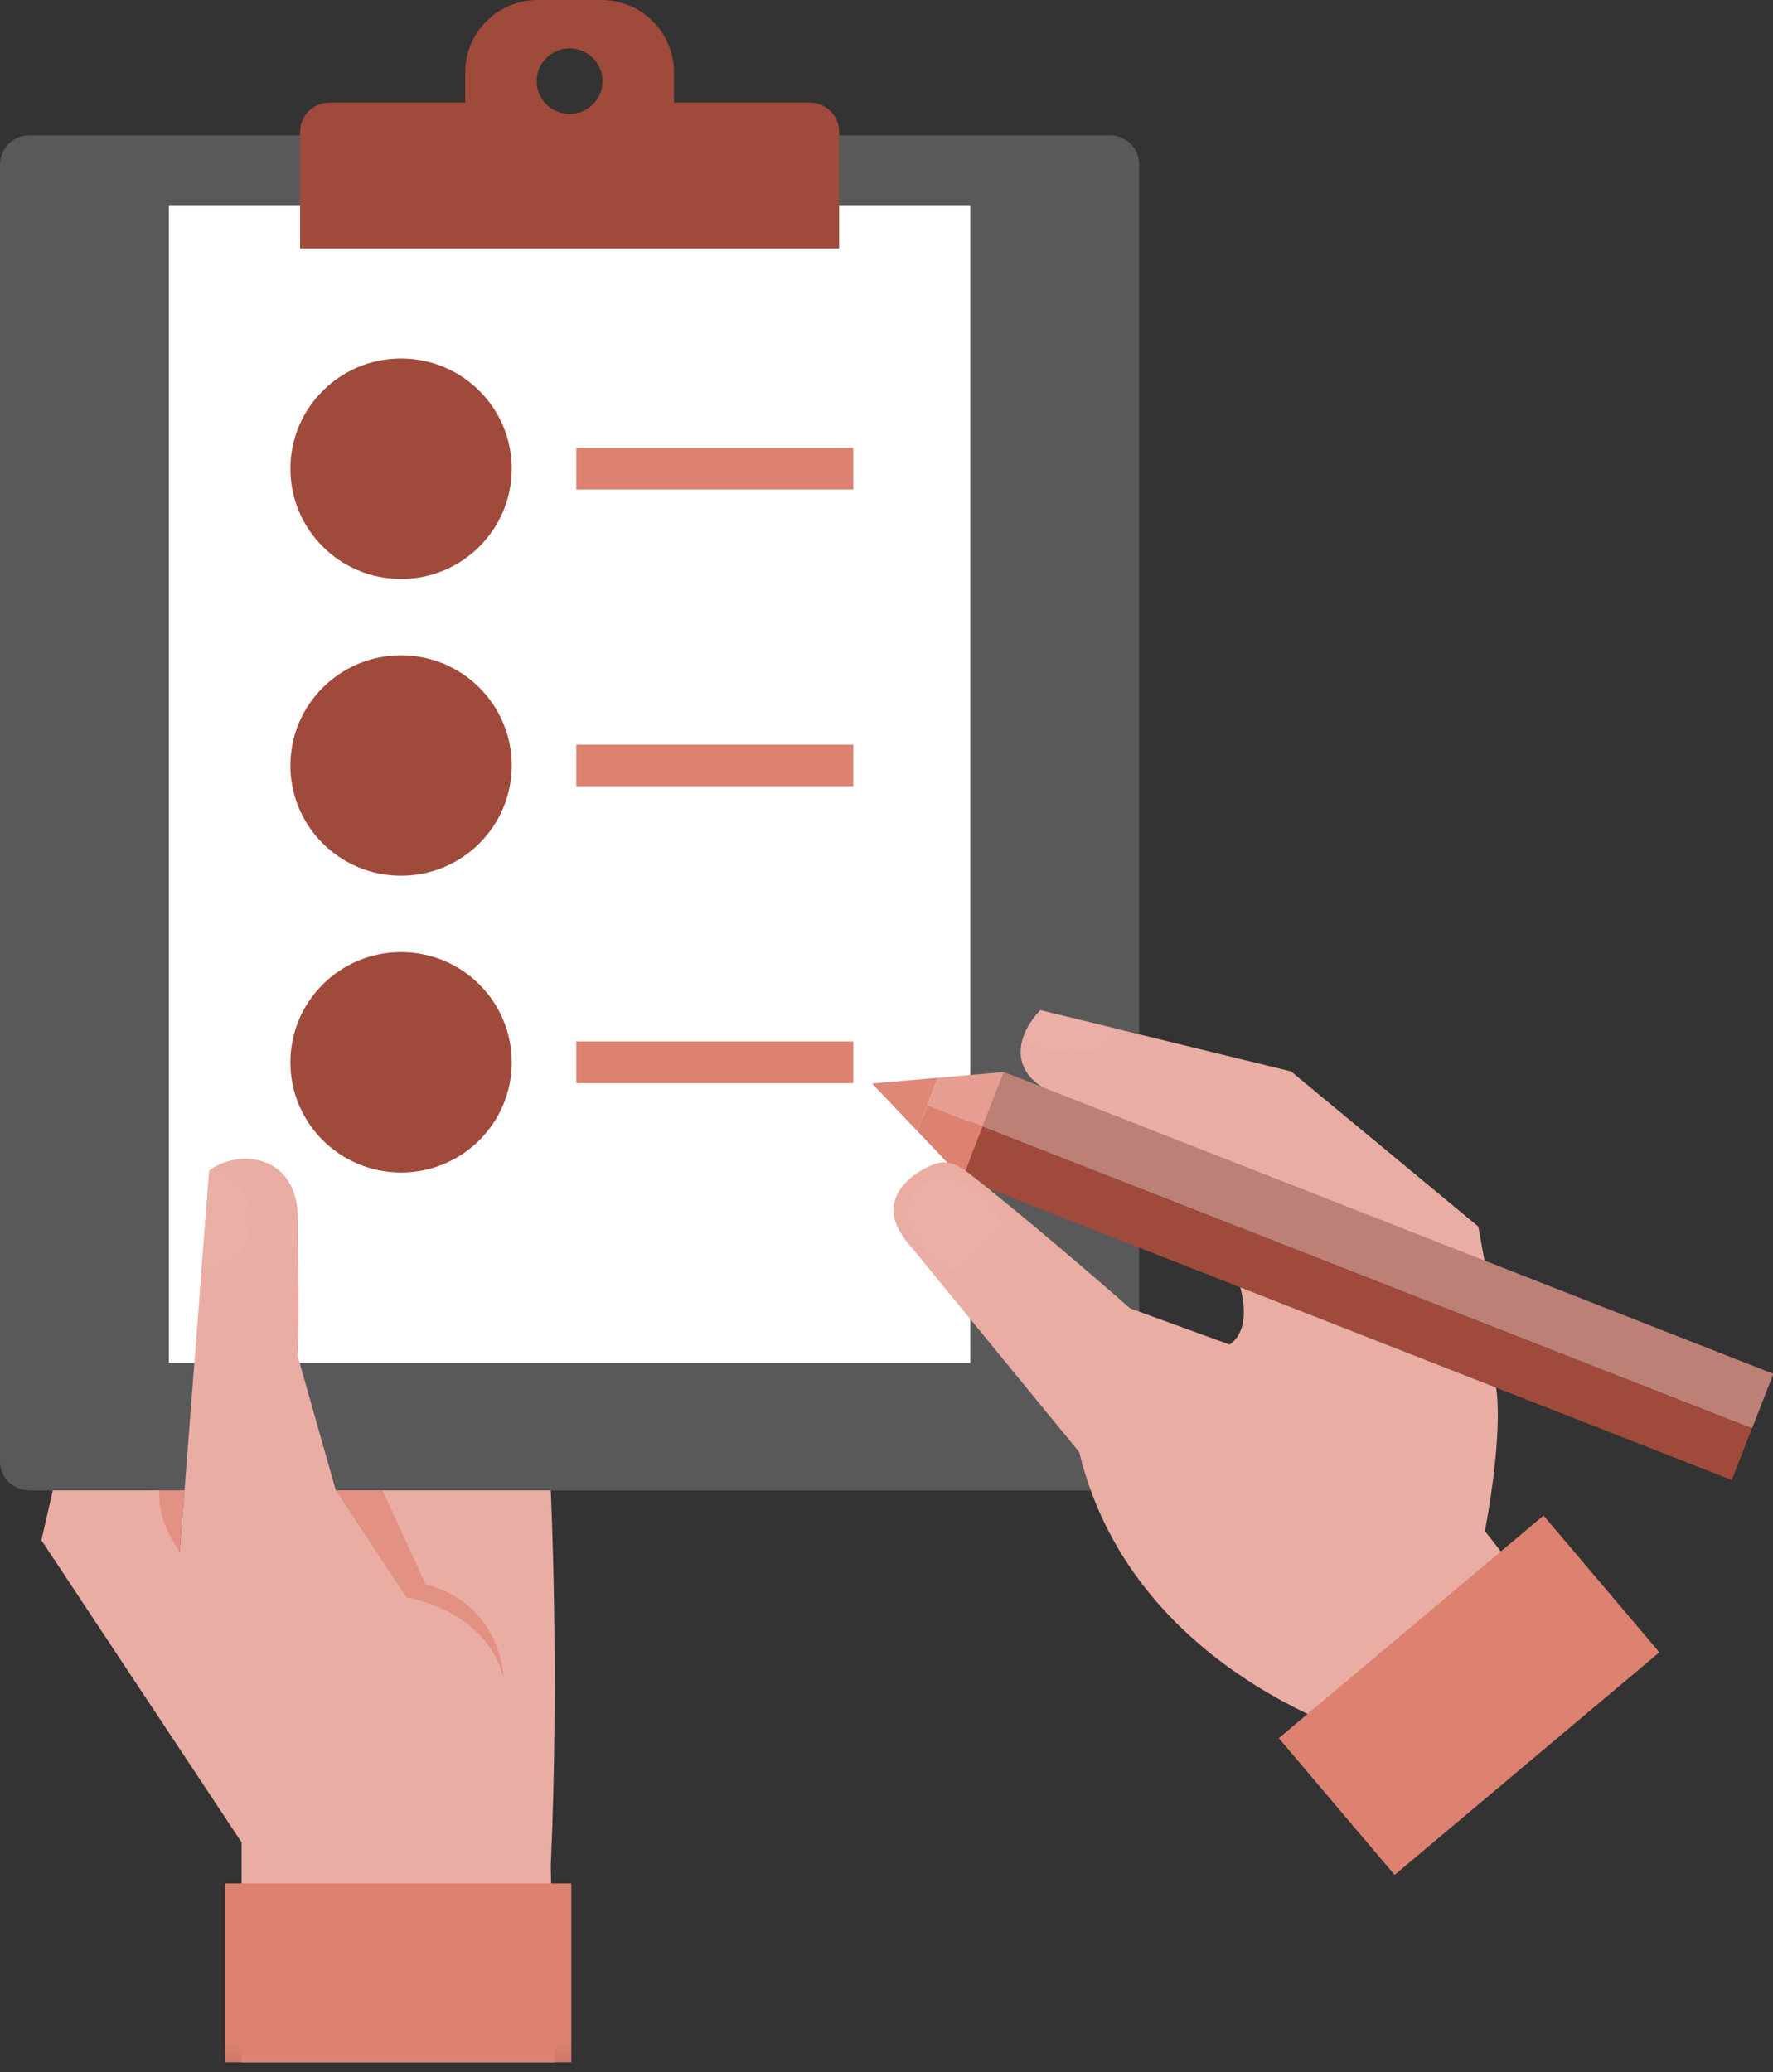 <?xml version="1.0" encoding="UTF-8"?>
<svg width="95px" height="111px" viewBox="0 0 95 111" version="1.1" xmlns="http://www.w3.org/2000/svg" xmlns:xlink="http://www.w3.org/1999/xlink">
    <rect x="0" y="0" width="95" height="111" fill="#333333" stroke="none"/>
    <!-- Generator: Sketch 52.3 (67297) - http://www.bohemiancoding.com/sketch -->
    <title>Group 33</title>
    <desc>Created with Sketch.</desc>
    <defs>
        <polygon id="path-1" points="2.84217094e-14 112.894 99.857 112.894 99.857 0 2.84217094e-14 0"></polygon>
    </defs>
    <g id="Page-1" stroke="none" stroke-width="1" fill="none" fill-rule="evenodd">
        <g id="Desktop" transform="translate(-763, -838)">
            <g id="How-can-I-get-tested…" transform="translate(252, 362)">
                <g id="Group-10" transform="translate(480, 467)">
                    <g id="Group-33" transform="translate(31, 7)">
                        <path d="M61.039,80.276 C61.039,81.139 60.336,81.84 59.469,81.84 L1.571,81.84 C0.702,81.84 9.50570342e-05,81.139 9.50570342e-05,80.276 L9.50570342e-05,10.814 C9.50570342e-05,9.951 0.702,9.25 1.571,9.25 L59.469,9.25 C60.336,9.25 61.039,9.951 61.039,10.814 L61.039,80.276 Z" id="Fill-1" fill="#595959"></path>
                        <mask id="mask-2" fill="white">
                            <use xlink:href="#path-1"></use>
                        </mask>
                        <g id="Clip-4"></g>
                        <polygon id="Fill-3" fill="#FFFFFF" mask="url(#mask-2)" points="9.049 75.017 51.992 75.017 51.992 12.994 9.049 12.994"></polygon>
                        <path d="M30.521,8.104 C29.545,8.104 28.756,7.319 28.756,6.348 C28.756,5.378 29.545,4.593 30.521,4.593 C31.492,4.593 32.284,5.378 32.284,6.348 C32.284,7.319 31.492,8.104 30.521,8.104 M43.393,7.498 L36.112,7.498 L36.112,5.872 C36.112,3.735 34.372,2 32.224,2 L28.815,2 C26.667,2 24.927,3.735 24.927,5.872 L24.927,7.498 L17.647,7.498 C16.781,7.498 16.078,8.197 16.078,9.061 L16.078,15.315 L44.962,15.315 L44.962,9.061 C44.962,8.197 44.259,7.498 43.393,7.498" id="Fill-5" fill="#A04A3B" mask="url(#mask-2)"></path>
                        <path d="M8.118,81.84 L9.886,81.84 L9.631,85.14 C9.631,85.14 8.18,83.804 8.118,81.84" id="Fill-6" fill="#E29183" mask="url(#mask-2)"></path>
                        <path d="M12.945,112.48 L12.945,100.697 L2.217,84.51 L2.83,81.84 L8.536,81.84 C8.486,83.149 8.95,84.106 9.631,85.14 L11.21,64.713 C12.707,63.536 15.967,63.771 15.957,67.307 C15.952,68.945 16.066,73.001 15.942,74.612 L17.993,81.84 L29.51,81.84 C29.51,81.84 29.983,91.582 29.51,101.953 L29.722,112.48 L12.945,112.48 Z" id="Fill-7" fill="#E9ADA3" mask="url(#mask-2)"></path>
                        <path d="M17.993,81.84 L21.779,87.574 C21.779,87.574 26.039,88.204 26.985,91.897 C26.985,91.897 26.906,87.967 22.805,86.868 L20.491,81.84 L17.993,81.84 Z" id="Fill-8" fill="#E29183" mask="url(#mask-2)"></path>
                        <polygon id="Fill-9" fill="#DD8171" mask="url(#mask-2)" points="12.051 112.48 30.613 112.48 30.613 102.895 12.051 102.895"></polygon>
                        <path d="M13.454,67.307 C13.454,68.995 12.114,70.142 10.812,69.858 L11.21,64.713 C12.451,64.713 13.454,65.873 13.454,67.307" id="Fill-13" fill="#EAAFA5" mask="url(#mask-2)"></path>
                        <path d="M80.024,72.179 L70.351,67.317 L66.411,64.976 L56.338,60.512 C53.932,59.371 54.541,57.352 55.745,56.119 L59.822,57.113 L69.174,59.394 L79.208,67.705 L80.024,72.179 Z" id="Fill-14" fill="#E9ADA3" mask="url(#mask-2)"></path>
                        <polygon id="Fill-15" fill="#BD8076" mask="url(#mask-2)" points="93.874 78.52 52.646 62.355 53.794 59.43 95.021 75.597"></polygon>
                        <polygon id="Fill-16" fill="#A04A3B" mask="url(#mask-2)" points="92.787 81.286 51.559 65.12 52.646 62.355 93.874 78.52"></polygon>
                        <polygon id="Fill-17" fill="#DF8878" mask="url(#mask-2)" points="49.143 62.584 46.724 60.045 50.26 59.736"></polygon>
                        <polygon id="Fill-18" fill="#E59E91" mask="url(#mask-2)" points="52.646 62.355 49.687 61.2 50.26 59.736 53.794 59.43"></polygon>
                        <polygon id="Fill-19" fill="#DD8171" mask="url(#mask-2)" points="51.559 65.12 49.143 62.584 49.687 61.2 52.646 62.355"></polygon>
                        <path d="M74.52,95.491 C74.52,95.491 60.823,92.22 57.826,79.79 L48.974,68.983 C48.262,68.155 47.377,67.044 48.199,65.767 C48.51,65.279 49.064,64.796 49.925,64.417 C50.903,63.987 51.559,64.571 52.189,65.067 C53.615,66.189 56.288,68.362 60.559,72.091 L65.872,74.026 C65.872,74.026 67.111,73.438 66.456,70.961 L80.164,76.335 C80.164,76.335 80.6,78.432 79.566,84.021 L81.872,86.97 L74.52,95.491 Z" id="Fill-20" fill="#E9ADA3" mask="url(#mask-2)"></path>
                        <polygon id="Fill-21" fill="#DD8171" mask="url(#mask-2)" points="82.706 83.189 68.519 95.113 74.726 102.439 88.912 90.515"></polygon>
                        <path d="M53.794,67.705 C53.495,66.57 50.921,63.988 49.232,65.655 C47.7,67.165 49.64,69.667 51.338,70.131 L53.794,67.705 Z" id="Fill-25" fill="#EAAFA5" mask="url(#mask-2)"></path>
                        <path d="M59.822,57.113 C59.822,57.135 59.819,57.162 59.812,57.184 C59.626,58.123 58.081,58.604 56.356,58.261 C55.77,58.146 55.236,57.947 54.8,57.699 C55.069,56.811 55.745,56.119 55.745,56.119 L59.822,57.113 Z" id="Fill-26" fill="#EAAFA5" mask="url(#mask-2)"></path>
                        <polygon id="Fill-27" fill="#DD8171" mask="url(#mask-2)" points="30.877 28.221 45.724 28.221 45.724 25.992 30.877 25.992"></polygon>
                        <polygon id="Fill-28" fill="#DD8171" mask="url(#mask-2)" points="30.877 44.12 45.724 44.12 45.724 41.891 30.877 41.891"></polygon>
                        <polygon id="Fill-29" fill="#DD8171" mask="url(#mask-2)" points="30.877 60.02 45.724 60.02 45.724 57.791 30.877 57.791"></polygon>
                        <path d="M27.418,58.91 C27.418,62.171 24.763,64.814 21.489,64.814 C18.215,64.814 15.559,62.171 15.559,58.91 C15.559,55.649 18.215,53.005 21.489,53.005 C24.763,53.005 27.418,55.649 27.418,58.91" id="Fill-30" fill="#A04A3B" mask="url(#mask-2)"></path>
                        <path d="M27.418,27.11 C27.418,30.371 24.763,33.015 21.489,33.015 C18.215,33.015 15.559,30.371 15.559,27.11 C15.559,23.848 18.215,21.204 21.489,21.204 C24.763,21.204 27.418,23.848 27.418,27.11" id="Fill-31" fill="#A04A3B" mask="url(#mask-2)"></path>
                        <path d="M27.418,43.01 C27.418,46.271 24.763,48.915 21.489,48.915 C18.215,48.915 15.559,46.271 15.559,43.01 C15.559,39.748 18.215,37.104 21.489,37.104 C24.763,37.104 27.418,39.748 27.418,43.01" id="Fill-32" fill="#A04A3B" mask="url(#mask-2)"></path>
                    </g>
                </g>
            </g>
        </g>
    </g>
</svg>